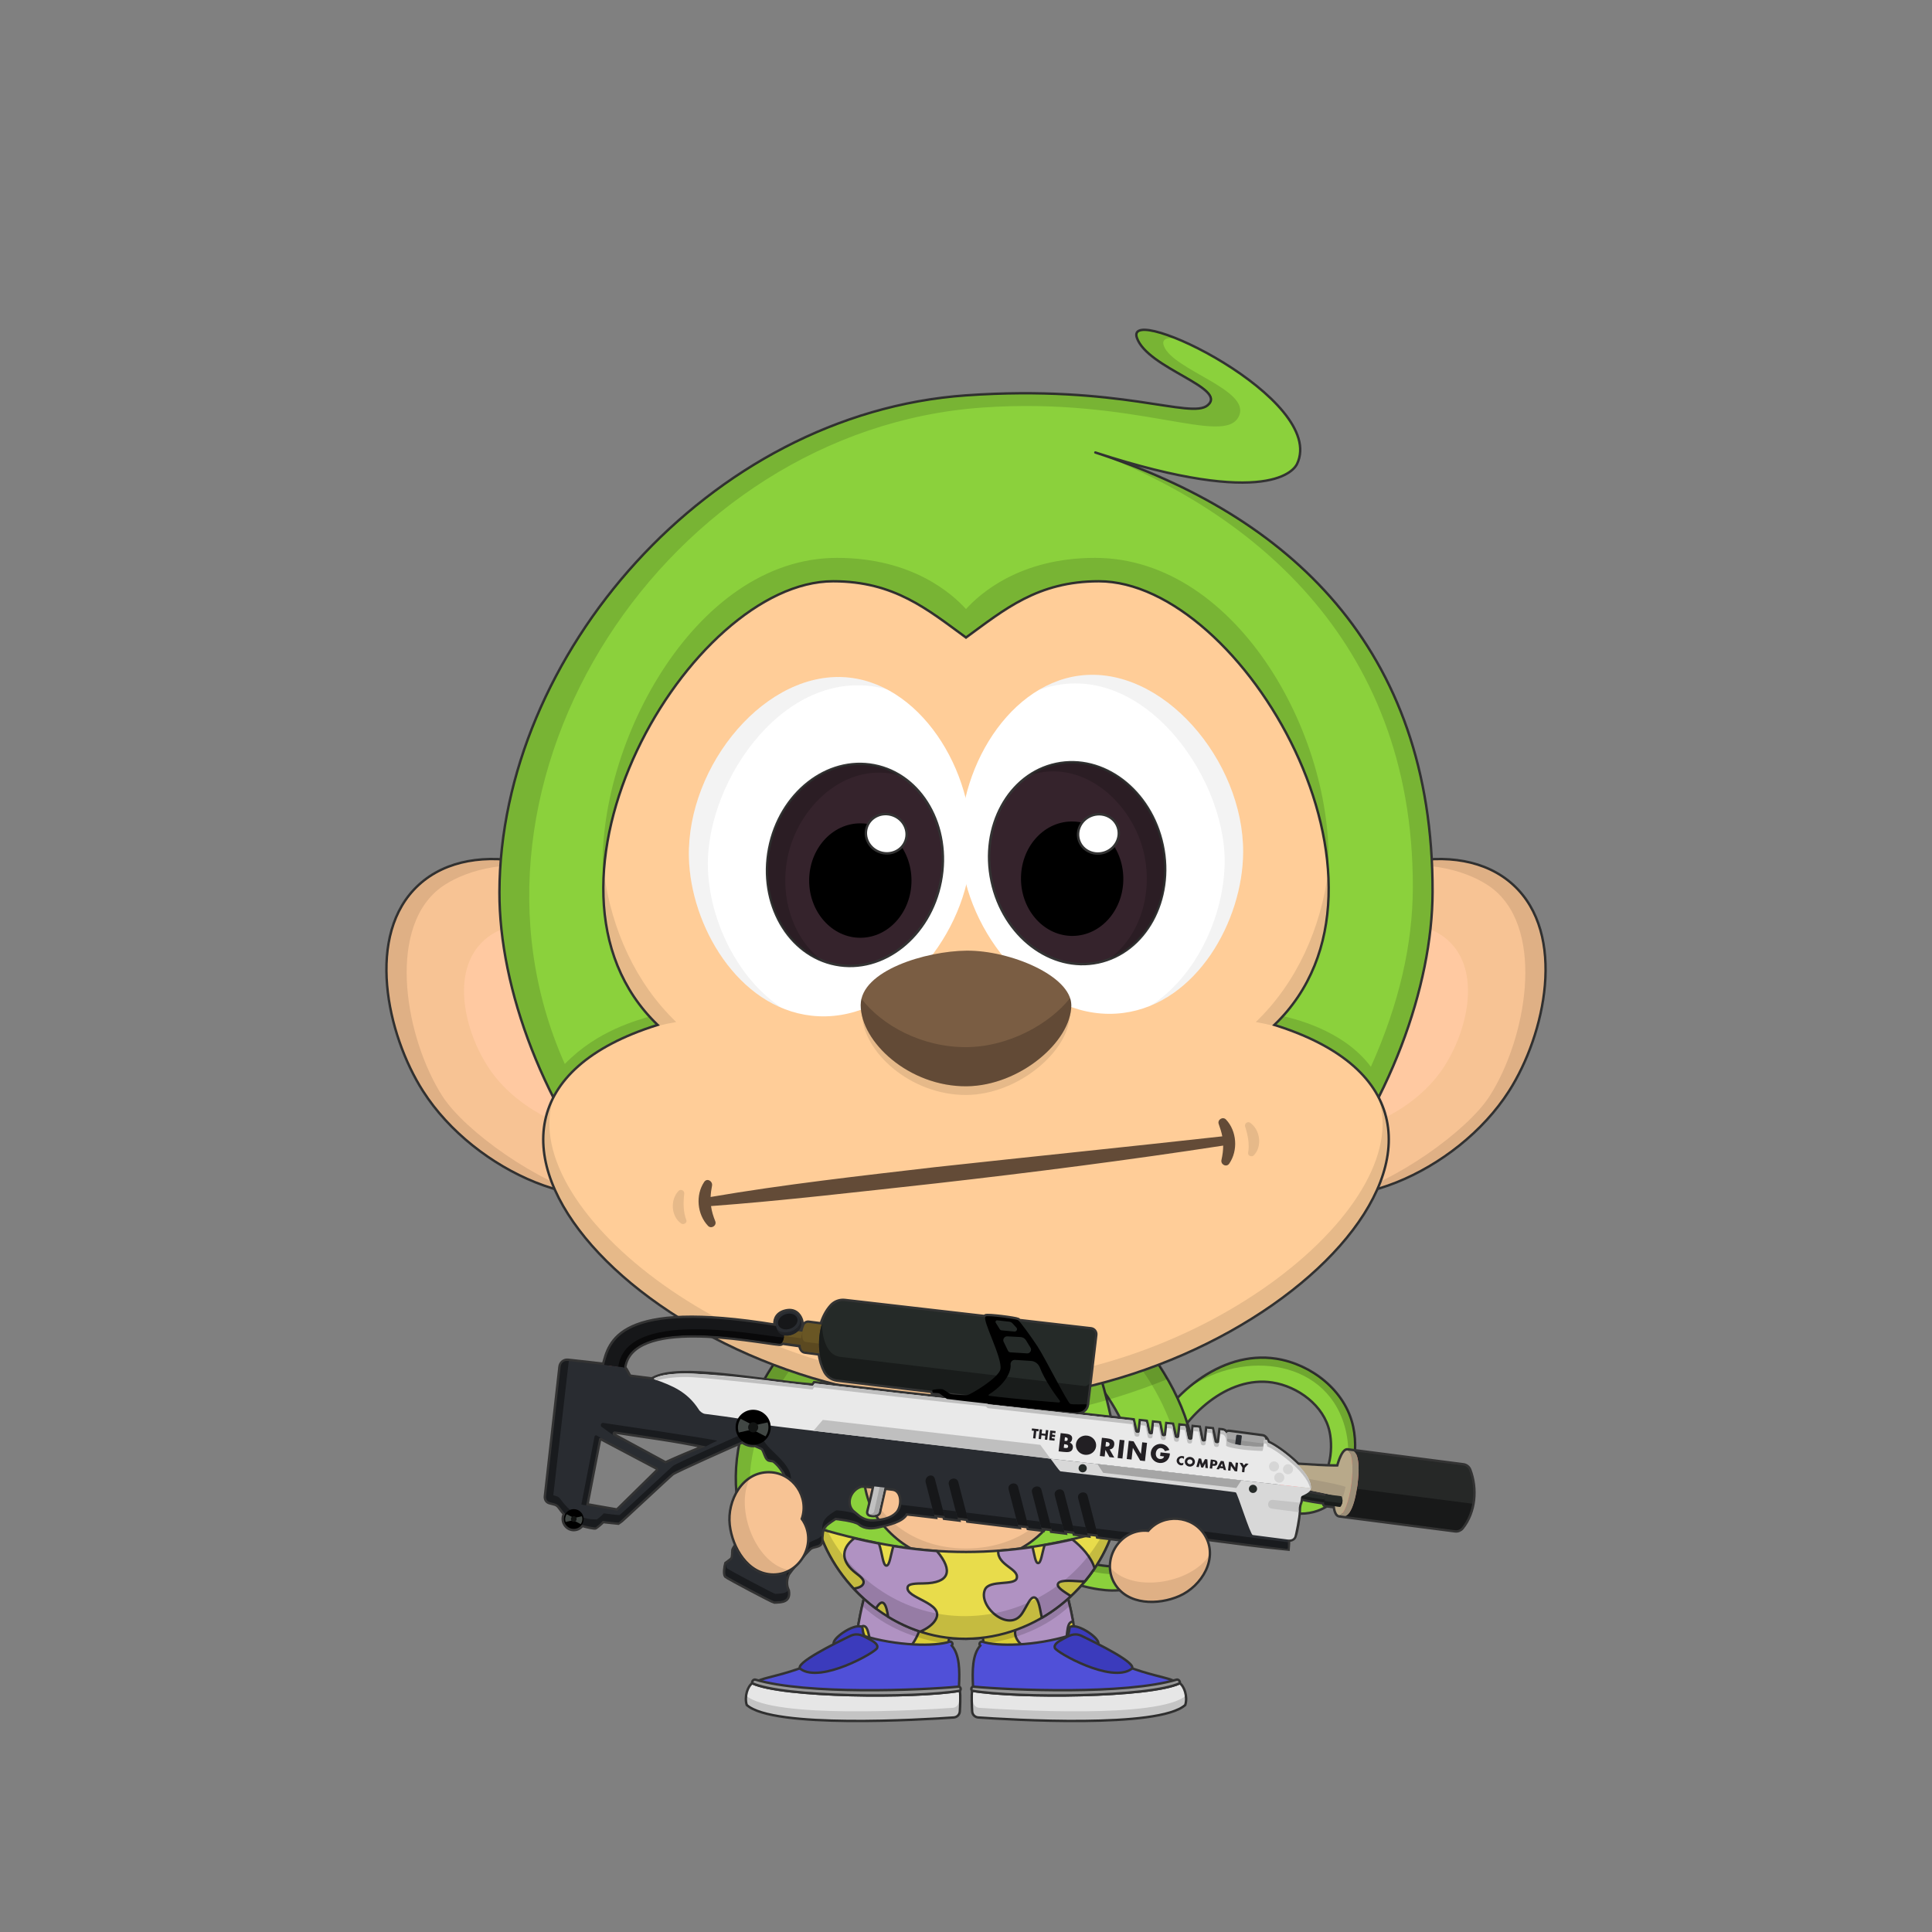 <?xml version="1.0"?><svg viewBox="0 0 4000 4000" xmlns="http://www.w3.org/2000/svg" xmlns:xlink="http://www.w3.org/1999/xlink"><rect x="0" y="0" width="4000" height="4000" fill="#808080" stroke="none"/><g id="tail" fill="none"><path d="M2275.11 3290.64c-50.77-7.42-115.16-32.27-196.86-76-11.87-6.35-16.67-21.85-10.25-33.84 6.35-11.87 21.85-16.66 33.84-10.25 75.45 40.37 136.18 64.12 180.5 70.6 28.93 4.23 49.75 1 61.88-9.64 13.61-11.92 12.39-33 8.83-72.39-4.17-46.12-9.36-103.53 19.78-169.51 44-99.72 153.63-194.53 269.09-176.7 73.33 11.36 143.6 66.19 159.73 140.59 13.73 63.36-6.02 150.17-73.53 174.43-44.77 16-95.93-2.36-130.84-32.08-10.44-8.68-11.95-25-3.06-35.44 8.81-10.34 25.15-11.64 35.48-2.62.43.36 43.66 36.65 81.49 23.06 42.84-15.38 49.77-78.95 41.56-116.78-11.75-54.23-65.6-93.57-118.51-101.77-92.84-14.33-180.8 68.49-215.72 147.49-23.91 54.16-19.56 102.32-15.72 144.81 4 43.84 7.71 85.25-25.67 114.5-27.66 24.4-67.07 26.8-102.02 21.54z" fill="#8bd13c" stroke="#333" stroke-width="5" stroke-miterlimit="10"/><path d="M2787.15 2965.67c11.06 51.03 1.18 114.55-37.82 152.08 51.41-33.69 65.07-107.55 52.82-164.08-16.13-74.4-86.39-129.24-159.73-140.6-66.26-10.23-131.78 18.56-181.54 60.82 114.12-80.75 293.29-60.35 326.27 91.78z" fill="#000" fill-opacity="0.2"/><path d="M2718.12 3078.2c-27.03 31.45-75.59 15.27-102.89-8.23a25.04 25.04 0 00-23.13-5 25.2 25.2 0 0119.93-12.89 25.03 25.03 0 0118.2 5.88c22.07 19.51 59.84 35.18 87.89 20.24zM2074 3173.64c3.5-3 15.5-9 23-5.5 6.98 3.26 15.34 7.39 24.73 12.03 49.42 24.42 127.47 62.97 183.77 62.97 50 0 54.5-25 47.5-91a442 442 0 003.06 12.51c9.62 37.75 24.09 94.49-50.56 94.49-81.5 0-208.79-70.57-231.5-85.5z" fill="#000" fill-opacity="0.2"/></g><g id="arms" fill="none"><path d="m1587 3147c36.5 0 65.66-32.58 62.04-68.42-5.42-63.52 18.62-132.19 65.95-198.39 43.06-60.25 89.21-93.26 53.71-132.19-35.5-38.94-115.56 3.92-155.4 59.5-65.71 91.92-97.19 189.11-88.63 283.68 3.19 31.47 25.83 55.82 62.33 55.82z" fill="#8bd13c" stroke="#333" stroke-miterlimit="10" stroke-width="5"/><path d="m1570.65 3145.22c-62.15-107.22 43.67-345.19 176.18-410.41-40.01-10.61-100.55 26.68-133.53 72.69-65.71 91.92-97.19 189.11-88.63 283.68 2.68 26.46 19.12 47.89 45.98 54.04z" fill="#000" fill-opacity="0.14"/><path d="m2413 3147c-36.5 0-65.66-32.58-62.04-68.42 5.42-63.52-18.62-132.19-65.95-198.39-43.06-60.25-89.21-93.26-53.71-132.19 35.5-38.94 115.56 3.92 155.4 59.5 65.71 91.92 97.19 189.11 88.63 283.68-3.19 31.47-25.83 55.82-62.33 55.82z" fill="#8bd13c" stroke="#333" stroke-miterlimit="10" stroke-width="5"/><path d="m2429.35 3145.22c62.15-107.22-43.67-345.19-176.18-410.41 40.01-10.61 100.55 26.68 133.53 72.69 65.71 91.92 97.19 189.11 88.63 283.68-2.69 26.46-19.12 47.89-45.98 54.04z" fill="#000" fill-opacity="0.14"/></g><g id="bodyUpper" fill="none"><path d="m2000 2548c154 0 220 135 260 246s58 220 58 292c0 152-138.68 305.46-318 307-175.53 1.51-318-155-318-307 0-72 17.7-181.5 58-292 40-111 106-246 260-246z" fill="#8bd13c" stroke="#333" stroke-miterlimit="10" stroke-width="5"/><path d="m2000 3393c-175.67 1.59-330-157-318-337 10 148 145.15 288.48 318 287s308-139 318-287c12 180-142.33 335.41-318 337z" fill="#000" fill-opacity="0.14"/><path d="m2000 2672c104 0 160 68 174 128 34.49 147.82 64 274 4 350s-134.95 82-178 82c-47.55 0-118-6-178-82s-32.44-193.83 4-350c14-60 70-128 174-128z" fill="#f7c394" stroke="#333" stroke-miterlimit="10" stroke-width="5"/><path d="m2000 3232c-136 0-224-94-213-216 4 115 96 190 213 190s209-75 213-190c11 122-77 216-213 216z" fill="#000" fill-opacity=".1"/></g><g id="shirtPants" fill="none"><path d="m1959.37 3446.51c2.7-47 10.47-88.26 20.16-124.51-60.03-38.5-128.53-42-183.27-42-15.29 54.22-23.91 105.53-25.58 134.62-2.93 51.08 36.82 110.33 88.4 113.29 47.48 2.31 97.45-31.8 100.29-81.4z" fill="#dbce37" stroke="#333" stroke-miterlimit="10" stroke-width="5"/><path d="m1790.37 3302.01c33.91 29.41 72.81 53.12 114.63 69.46-4.79 15.78-15.8 36.65-29.38 46.53-35.41 25.76-67.38 7.09-75.94-29.68-2.66-11.47-4.85-20.88-11.19-21.76-5.17-.71-9.44 4.71-13.86 12.47 3.32-22.18 8.58-48.82 15.74-77.02z" fill="#b092c2" stroke="#333" stroke-linecap="round" stroke-linejoin="round" stroke-width="5"/><path d="m1769.48 3414.5c51.5-7 148-7 188.5 34 .34-3.09 1.44-11.94 1.66-15.04-42.16-36.96-138.16-39.46-188.02-32.46-.26 3.3-1.86 10.13-2.14 13.5z" fill="#000" fill-opacity=".15"/><path d="m1785.48 3325c47.76 44.29 108.88 69.13 178 78.5.58-5.01 1.81-12.18 2.5-17-68.6-8.88-128.2-37.6-176-81-2 6-3.62 15.27-4.5 19.5z" fill="#000" fill-opacity=".15"/><path d="m2040.63 3446.51c-2.69-47-10.46-88.26-20.15-124.51 60.03-38.5 128.53-42 183.27-42 15.29 54.22 23.9 105.53 25.57 134.62 2.94 51.08-36.81 110.33-88.4 113.29-47.47 2.31-97.44-31.8-100.29-81.4z" fill="#dbce37" stroke="#333" stroke-miterlimit="10" stroke-width="5"/><path d="m2211.2 3308.25c4.27 17.38 7.81 34.07 10.61 49.38-17.31-1.63-8.92 39.88-20.39 57.03-20.98 31.4-109.34-2.01-98.96-40.92 39.68-15.09 76.82-37.5 108.74-65.49z" fill="#b092c2" stroke="#333" stroke-linecap="round" stroke-linejoin="round" stroke-width="5"/><path d="m2230.52 3414.5c-51.5-7-148-7-188.5 34-.33-3.09-1.44-11.94-1.66-15.04 42.16-36.96 138.16-39.46 188.02-32.46.27 3.3 1.87 10.13 2.14 13.5z" fill="#000" fill-opacity=".15"/><path d="m2214.52 3325c-47.76 44.29-108.88 69.13-178 78.5-.58-5.01-1.8-12.18-2.5-17 68.6-8.88 128.2-37.6 176-81 2 6 3.62 15.27 4.5 19.5z" fill="#000" fill-opacity=".15"/><g stroke="#333" stroke-width="5"><path d="m2306.1 3164.09c-37.21 122.39-157.75 227.64-306.1 228.91-145.28 1.25-267.91-105.74-305.86-228.84 221.01 65.41 391.01 65.26 611.96-.07z" fill="#e8dc4b"/><g fill="#b092c2" stroke-linecap="round" stroke-linejoin="round"><path d="m1813.57 3330.36c-16.61-12.35-32-26.18-45.97-41.17 9.56-1.58 18.42-4.62 20.23-11.54 1.86-7.18-6.46-13.59-16.15-21.05-28.08-21.62-33.62-48.2-2.89-71.81 17.18 4.06 34.14 7.67 50.91 10.86 7.1 19.85 8.16 45.91 15.54 45.82 6.67 0 8.56-21.36 14.44-40.55 30.41 4.89 60.3 8.33 89.97 10.31 34.91 41.33 25.57 66.31-27.05 67.03-16.72.22-31.59.42-33.39 7.48-6.08 23.58 78.64 32.43 57.74 67.82-5.38 9.58-17.81 18.75-31.93 24.55-23.33-7.66-45.51-18.06-66.18-30.68-3.6-23.93-10.29-43-25.27-17.07z"/><path d="m2157.16 3349.47c-3.61-13.26-5.78-40.15-15.45-42.09-8.97-1.8-15.47 18.3-25.87 33.59-27.44 40.41-92.14-15.89-76.41-50.2 9.32-20.39 61.44-7.32 65.63-23.18 5.24-19.85-40.58-26.72-38.33-56.81 23.47-1.73 47.09-4.37 71-7.92 4.13 16.45 5.78 33.12 11.46 33.39 6.25.3 8-19.72 13.54-37.41 18.93-3.28 38.07-7.12 57.5-11.51 18.33 14.21 39.33 36.29 46.05 59.82-6.26 9.29-13.02 18.31-20.25 27-17.45.48-52.91-5.79-55.86 5.69-1.81 6.98 12.42 15.22 27.05 24.85-18.11 16.95-38.25 32.06-60.06 44.78z"/></g></g><path d="m1693.55 3163.9c45.95 135.1 164.84 230.39 306.45 229.1 140.54-1.28 264-96 306.83-228.63-7.3 2.15-13.54 4.24-20.74 6.25-51.29 98.95-158.4 174.29-286.09 175.38-128.37 1.1-235.95-76.4-286.91-176.6-7.46-2.09-11.97-3.26-19.54-5.5z" fill="#000" fill-opacity=".15"/></g><g id="ears" fill="none"><path d="m3133.19 1832.12c111.1 102 66.32 309.29-9.09 427.16-107.46 168-353.47 273.75-479.46 184.37-131.58-93.35-114.4-386.92 39.2-539.32 114.68-113.78 334.45-177.69 449.35-72.21z" fill="#f7c394" stroke="#333" stroke-miterlimit="10" stroke-width="5"/><path d="m3003.49 1952.22c66 68.19 30.1 196.68-21.65 267.88-73.75 101.45-232.17 158.69-307.94 97.86-79.14-63.53-57.39-247.22 44.75-337.18 76.26-67.16 216.64-99.08 284.84-28.56z" fill="#ffc9a1"/><path d="m3124.1 2259.28c-60.69 94.85-195.1 203.22-346.6 216.72 106.36-25 260.01-133.85 306.64-206.72 75.41-117.87 115.36-338.97 9.09-427.16-32.41-26.89-114.73-65.12-227.73-45.12 138-42.5 222.79-6.13 267.73 35.12 111.06 101.99 66.28 309.29-9.13 427.16z" fill="#000" fill-opacity=".1"/><path d="m866.818 1832.12c-111.1 102-66.32 309.29 9.09 427.16 107.46 168 353.472 273.75 479.462 184.37 131.58-93.35 114.4-386.92-39.2-539.32-114.68-113.78-334.452-177.69-449.352-72.21z" fill="#f7c394" stroke="#333" stroke-miterlimit="10" stroke-width="5"/><path d="m996.518 1952.22c-66 68.19-30.1 196.68 21.652 267.88 73.75 101.45 232.17 158.69 307.94 97.86 79.14-63.53 57.39-247.22-44.75-337.18-76.26-67.16-216.64-99.08-284.842-28.56z" fill="#ffc9a1"/><path d="m875.908 2259.28c60.69 94.85 195.102 203.22 346.602 216.72-106.36-25-260.019-133.85-306.642-206.72-75.41-117.87-115.36-338.97-9.09-427.16 32.409-26.89 114.732-65.12 227.732-45.12-138.002-42.5-222.792-6.13-267.732 35.12-111.06 101.99-66.28 309.29 9.13 427.16z" fill="#000" fill-opacity=".1"/></g><g id="face" fill="none"><path d="m2395 2818c-115.35 45.22-271 79-395 79s-259.34-26.43-395-79c-7.24 10.54-16.61 26.27-23 37 142 57 275 86 418 86s276-29 418-86c-6.15-10.7-15.93-26.36-23-37z" fill="#000" fill-opacity=".15"/><path d="m2500.32 839c42.32-35.85-124.32-76-146.52-139.49-26.8-76.51 395.59 127.1 331.57 261.08-5 10.51-55.43 94-417.61-23.77 398.16 129.18 699.66 403.12 698.24 910.18-1.09 388.75-350.07 990.81-966.43 996.18-594.62 5.19-966.64-596.22-965.57-996.18 1.32-488.44 432.13-990.94 966-1028.5 319.41-22.45 465.29 50.1 500.32 20.5z" fill="#8bd13c" stroke="#333" stroke-linecap="round" stroke-linejoin="round" stroke-width="5"/><path d="m2565.16 861.34c-29.66 65.16-211.81-40-531.22-17.54-653.46 45.937-1126.939 771.2-864.58 1359.08 68.14-70.38 151.14-90.38 177.59-99.16 7.94 8.57 17.6 17.67 21.05 21.78-81.37 25.35-175.93 80.41-216.63 156.84-76.27-147.6-117-302.56-116.59-435.33 1.32-488.45 432.22-991 966.09-1028.57 319.41-22.45 464.56 50.1 499.59 20.46 42.18-35.75-124.46-75.9-146.65-139.39-8.57-24.46 28.82-20.27 81.55 1.13-20-2.88-31 1.83-25.55 15.87 19.38 50.39 180.3 90.02 155.35 144.83z" fill="#000" fill-opacity="0.14"/><path d="m2964.5 1847.07c-.36 127.74-38.12 278.51-110.54 423.57-74.96-102.64-209.23-143.64-222.96-143.64 4-5 16-19.7 20-24.5 23.5 5.5 128.62 27.91 187.28 106.2 59.3-132.15 86.52-255.16 86.84-370.86 1.47-524.24-353.62-784.84-657.36-901.02 398.16 129.18 698.16 403.18 696.74 910.25z" fill="#000" fill-opacity="0.14"/><path d="m1725 1203.5c-297 0-665 628.5-363.5 918.5-575.499 180 0 779 638.5 779s1214-599 638.5-779c301.5-290-66.5-918.5-363.5-918.5-126.5 0-195.51 58.5-275 116.5-79.5-58-148.5-116.5-275-116.5z" fill="#ffcd98" stroke="#333" stroke-width="5"/><g fill="#000"><path d="m2749.1 1817c-15.7-308.54-265-613.19-481.5-613.19-134.6 0-216.2 82.14-267.6 116.19-41.1-28.05-132.5-116.19-268.4-116.19-255.6 0-478.1 373.19-482.13 622.71-22.47-268.52 183.6-671.52 483.53-671.52 156 0 239 75 267 106 28-31 111-106 267-106 297.63 0 503.5 381.5 482.1 662z" fill-opacity="0.14"/><path d="m1148.6 2266.67c-135.93 245.26 334.32 633.83 851.4 633.83s993.17-392.85 849.75-637.86c95.36 224.1-359.03 600.36-849.75 600.36-487.79 0-939.69-371.78-851.4-596.33z" fill-opacity=".1"/><path d="m1250.37 1807.39c-7.11 117.45 24.02 230.01 111.45 314.11-10.42 3.26-20.47 7.66-30.15 11.19 22.33-7.19 43.66-12.28 68.33-16.69-84.54-81.32-133.47-191.77-149.63-308.61z" fill-opacity=".1"/><path d="m2670.5 2133c-21.76-6.41-44.6-12.37-70.5-17 85.32-82.07 134.37-193.81 150.07-311.86 7.89 118.62-23.01 232.49-111.25 317.36 11.32 3.54 21.24 7.64 31.68 11.5z" fill-opacity=".1"/></g></g><g id="eyes" fill="none"><path d="m1759.66 1403.06c154.89 18 266.48 208.75 250 376.77-16.38 167.34-162.69 342-329.88 323-151.8-17.3-250.26-186.22-253.5-328.16-4.31-190.16 160.84-391.67 333.38-371.61z" fill="#fff"/><path d="m1947.73 1825.22c22.11-113.95-39.5-221.76-137.6-240.79-98.1-19.04-195.55 57.91-217.66 171.87-22.11 113.95 39.5 221.76 137.6 240.79 98.1 19.04 195.55-57.91 217.66-171.87z" fill="#35232c" stroke="#333" stroke-miterlimit="10" stroke-width="5"/><path d="m1781.2 1941.56c58.51 0 105.94-53.04 105.94-118.46s-47.43-118.46-105.94-118.46-105.94 53.04-105.94 118.46 47.43 118.46 105.94 118.46z" fill="#000"/><path d="m1874.89 1740.31c7.45-21.05-4.41-44.45-26.5-52.27-22.08-7.82-46.02 2.91-53.47 23.96s4.41 44.45 26.5 52.27c22.08 7.81 46.02-2.91 53.47-23.96z" fill="#fff" stroke="#333" stroke-miterlimit="10" stroke-width="5"/><path d="m1835.89 1427c-204.38-55.89-374.47 186.25-370.31 368.01 2.47 107.25 59.36 229.79 152.7 291.65-116.4-48.78-189.2-190.33-192-312-4.33-190.11 160.82-391.59 333.36-371.55 26.68 3.19 52.53 11.29 76.25 23.89z" fill="#000" fill-opacity=".05"/><path d="m1863.55 1605.84c-112.85-32.06-212.75 65.3-233.15 170.44-16.75 86.35 14.07 169.22 72.35 213.35-81.88-32-130.23-129.93-110.25-232.89 22.12-114 119.58-190.89 217.68-171.85 18.92 3.68 37 10.78 53.37 20.95z" fill="#000" fill-opacity="0.18"/><path d="m2234 1398.91c-154.54 20.68-262.79 213.36-243.4 381.08 19.3 167 168.63 339.1 335.47 317.13 151.47-19.94 247-190.55 247.73-332.52.98-190.16-167.66-388.73-339.8-365.69z" fill="#fff"/><path d="m2273.74 1992.69c97.75-20.74 157.47-129.61 133.37-243.16-24.09-113.55-122.87-188.79-220.63-168.05-97.75 20.75-157.46 129.61-133.37 243.16 24.1 113.56 122.87 188.79 220.63 168.05z" fill="#35232c" stroke="#333" stroke-miterlimit="10" stroke-width="5"/><path d="m2221.84 1937.71c58.5-1.03 105-54.88 103.86-120.3-1.15-65.41-49.49-117.61-107.99-116.59-58.51 1.02-105 54.88-103.86 120.29 1.14 65.42 49.49 117.62 107.99 116.6z" fill="#000"/><path d="m2288.34 1764.39c21.95-8.2 33.4-31.81 25.58-52.72-7.81-20.92-31.94-31.23-53.88-23.03-21.95 8.21-33.4 31.81-25.59 52.73 7.82 20.91 31.94 31.22 53.89 23.02z" fill="#fff" stroke="#333" stroke-miterlimit="10" stroke-width="5"/><g fill="#000"><path d="m2573.77 1764.6c-.66 123.27-72.75 268.13-190.88 317.21 95.29-61.62 152.08-188.08 152.66-297.55.96-183.58-181.09-431.24-385.95-355.18 26-15.6 54.29-26.14 84.37-30.17 172.17-23.04 340.81 175.53 339.8 365.69z" fill-opacity=".05"/><path d="m2295.09 1986.4c60.86-43.65 92.6-129.07 73.87-217.3-22.4-105.54-126.48-201.41-238.74-163.7 17.03-11.63 36.17-19.82 56.34-24.11 97.76-20.75 196.54 54.48 220.65 168 22.3 105.1-27.16 206.17-112.12 237.11z" fill-opacity="0.18"/></g></g><g id="nose" fill="none"><path d="m1785 2099c0 76.35 98.85 169 216.26 168 108.22-.95 213.74-92.55 213.74-167.78 0-152.13-430-154.42-430-.22z" fill="#000" fill-opacity=".1"/><path d="m1782 2081c0 76.35 100.23 169 219.27 168 109.73-.95 216.73-92.55 216.73-167.78 0-60.53-126.24-113.77-216.73-113-84.02.78-219.27 41.16-219.27 112.78z" fill="#7a5d43"/><path d="m1783.58 2067.77c41.76 54.75 124.68 100.94 217.85 100.22 86.21-.68 170.92-47.12 214.09-101.55 1.62 4.86 2.48 9.8 2.48 14.78 0 75.23-107 166.83-216.73 167.78-119.04 1-219.27-91.65-219.27-168 0-4.54.54-8.95 1.58-13.23z" fill="#000" fill-opacity=".2"/></g><g id="mouth" fill="none"><path d="m2588.29 2324.51c20.82 14.6 25.74 49.01 7.48 67.58-3.93 4-12.73 1.04-11.63-5.2 3.17-18.04-.65-37.13-6.2-54.42-1.91-5.94 4.77-11.64 10.32-7.91z" fill="#000" fill-opacity=".1"/><path d="m1404.97 2465.51c-17.65 18.31-15.91 53.03 5.55 67.77 4.62 3.17 12.7-1.41 10.43-7.33-6.56-17.1-6.45-36.57-4.3-54.6.74-6.19-6.91-10.52-11.64-5.8z" fill="#000" fill-opacity=".1"/><path d="m2538.22 2317.78c22.69 23.9 25.4 64.16 6.86 91.24-5.66 8.57-18.32 2.1-16.17-7.46 2.17-9.74 3.62-19.74 3.56-29.74-197.17 30.25-395.09 55.62-593.28 78.09-152.66 16.72-323.07 36.59-467.09 47.13 1.45 10.84 4.71 21.38 8.81 31.49 3.46 8.92-8.2 16.44-14.9 9.61-22.68-23.69-26.45-63.89-8.01-91.14 5.92-8.52 17.26-1.91 16.3 7.24-1.57 7.9-2.71 15.92-3.06 23.97 152.31-26.13 310.03-43.7 464.42-61.73 198.32-21.6 396.68-41.82 594.96-63.79-1.65-8.75-4.41-17.14-7.41-25.5-3.22-8.91 8.38-16.18 15-9.41z" fill="#634b37"/></g><g id="shoes" fill="none"><g stroke="#333" stroke-width="5"><path d="m2014.5 3490.5c-1.5-31.5-1.5-64.5 15-83.5-4-4 .68-9.27 4.5-8 29.5 9.83 107.5 9.5 181-13 119.5 84.5 203 82 220 97 18.31 16.15-419 39-420.5 7.5z" fill="#5050d8"/><path d="m2216.5 3368c16-7 61 24 57.5 35.5-9 12-83.38 2.73-71-8 15-13 8-25.09 13.5-27.5z" fill="#3b3bbc"/><path d="m2239.5 3387c29.93 14.48 118.3 57.57 103 68.5-42 30-155.3-34.43-158.5-43.5-3-8.5 9.7-14.74 18.5-19.5 9.71-5.26 21.5-13 37-5.5z" fill="#3b3bbc"/><path d="m2012.72 3543.07c-.72-12.67-1.51-32.28-.22-42.57 95.5 16 367 13.5 430-15.5 9 5.5 17 27.5 11.5 45-54.16 49.23-364.32 30.36-428.77 25.86-6.88-.48-12.12-5.91-12.51-12.79z" fill="#e6e6e6"/></g><path d="m2013.85 3500.72c.13 7.83.5 15.97.87 22.35.39 6.88 5.63 12.31 12.51 12.79 64.18 4.48 372.05 23.22 428.08-25.25.89 6.4.64 13.18-1.31 19.39-54.16 49.23-364.32 30.36-428.77 25.86-6.88-.48-12.12-5.91-12.51-12.79-.72-12.67-1.51-32.28-.22-42.57.45.08.9.15 1.35.22z" fill="#000" fill-opacity=".15"/><g stroke="#333" stroke-width="5"><path d="m2015 3492c-3.5.5-5.5 5-2.5 8.5 95.5 16 367 13.5 430-15.5 1.5-3.5-2.5-8.68-6.5-7.5-106.5 31.5-340.5 22-421 14.5z" fill="#999"/><path d="m1985.51 3490.5c1.5-31.5 1.5-64.5-15-83.5 4-4-.68-9.27-4.5-8-29.5 9.83-107.5 9.5-181-13-119.5 84.5-203 82-220 97-18.31 16.15 419 39 420.5 7.5z" fill="#5050d8"/><path d="m1783.51 3368c-16-7-61 24-57.5 35.5 9 12 83.37 2.73 71-8-15-13-8-25.09-13.5-27.5z" fill="#3b3bbc"/><path d="m1760.51 3387c-29.93 14.48-118.3 57.57-103.01 68.5 42.01 30 155.31-34.43 158.51-43.5 3-8.5-9.7-14.74-18.5-19.5-9.71-5.26-21.5-13-37-5.5z" fill="#3b3bbc"/><path d="m1987.29 3543.07c.72-12.67 1.5-32.28.22-42.57-95.5 16-367 13.5-430-15.5-9 5.5-17 27.5-11.5 45 54.15 49.23 364.32 30.36 428.77 25.86 6.87-.48 12.12-5.91 12.51-12.79z" fill="#e6e6e6"/></g><path clip-rule="evenodd" d="m1986.15 3500.72c-.12 7.83-.5 15.97-.86 22.35-.39 6.88-5.64 12.31-12.51 12.79-64.18 4.48-372.05 23.22-428.09-25.25-.89 6.4-.64 13.18 1.32 19.39 54.15 49.23 364.32 30.36 428.77 25.86 6.87-.48 12.12-5.91 12.51-12.79.72-12.67 1.5-32.28.22-42.57-.45.08-.9.15-1.36.22z" fill="#000" fill-opacity=".15" fill-rule="evenodd"/><path d="m1985.01 3492c3.5.5 5.5 5 2.5 8.5-95.5 16-367 13.5-430-15.5-1.5-3.5 2.5-8.68 6.5-7.5 106.5 31.5 340.5 22 421 14.5z" fill="#999" stroke="#333" stroke-width="5"/></g><g id="misc" fill="none"><path clip-rule="evenodd" d="m2110.07 2735.42 148.74 17.13c5.26.67 9.18 5.71 8.49 11.01l-17.21 144.32c-1.86 14.36-17.68 17.64-29.79 16.28-30.24-2.17-112.11-10.92-175.9-18.02l1.49 1.39s162.59 18.1 299.47 33.36c1.64 6.61 2.31 10.18 4.14 18.11.72 3.11 1 7 5 7.5 3.97.5 4.79-.52 5.5-6 .91-7.01 1.65-13.68 2.12-17.74 3.47.37 6.94.76 10.41 1.15 1.97 6.59 2.97 14.59 4.47 20.09s9 8 10 1c1.14-7.98 1.56-11.3 2.46-19.2l10.25 1.15c2.29 8.05 2.45 13.46 4.79 22.05 1.5 5.5 9.28 6.5 10 0 1-9 1.69-14.79 2.31-20.16l10.08 1.12c.61 1.84 4.03 18.66 5.11 23.54 1 4.5 8.49 4.74 9 1.5 1.5-9.5 2.54-18 3.12-23.1l9.95 1.1c1.93 5.5 3.13 15.37 4.81 22.5 1.04 4.42 2.61 5.22 5.12 5.5 4.5.5 4.98-4.81 5.5-9s1.97-17.06 1.97-17.06l10.57 1.18c1.96 8.88 3.68 16.22 4.96 23.88 1 6 9.56 5.23 9.9 1.66l2.7-23.58c3.45.38 6.67.74 9.6 1.08 1.3 5.34 3.83 15.99 5.3 23.34 1.5 7.5 9.14 6.08 9.5 2.5l2.94-23.81c5.06.31 9.72 1.24 11.56 6.31 1.36-2.26 3.79-3.15 6.58-2.78l68.93 9.15c5.49.73 9.78 8.5 10.88 13.35 6.28 1.1 38.28 21.38 62.18 45.6 21.14 1.21 59.1 4 83.47 3.69 5.55-20.67 12.96-34.26 19.35-33.44 79.86 10.37 159.75 20.66 239.62 30.99 5.4.71 10.11 4.4 12.1 9.48 14.73 38.34 11.13 86.41-15.18 119.07-3.25 4.05-8.51 6.16-13.66 5.48-80.09-10.34-160.5-20.73-240.13-31 14.58 1.87 49.77 6.37-.06-.07-4.31-.56-7.41-7.58-9-18.67l-19.98-2.58c-2.21-.33-2.03-3.7-2.1-5.44-10.37-1.11-38.67-5.68-48.18-8.53-.57 3.18-.51 6.53-1.84 9.53-2.73 6.17-2.8 14.17-2.8 19.52-1.18 14.15-4.03 36.15-9.18 50.65-.89 2.5-5 6.5-13.05 5.96-.01 6.15-.25 12.24-.77 18.23-56.09-5.29-111.99-13.1-167.86-20.33l-17.79 24.85c-63-11.98-123.8-19.08-187.24-26.88l-19.29-2.37-1.06-4.1-21.56-2.6c.42 1.66.77 3.01 1.02 3.99l-26.72-3.3-1.01-3.91-21.62-2.61 1 3.88-25.37-3.1-1-3.84-21.63-2.61.98 3.79-26.72-3.27-.97-3.74-21.59-2.61c.39 1.53.71 2.77.95 3.69-32.17-3.97-64.34-7.87-96.51-11.76l-.3-.04h-.04l-6.72-.82-.93-3.56-21.59-2.6c.37 1.44.69 2.64.92 3.55l-26.7-3.22-.93-3.56-21.57-2.6c.37 1.45.68 2.66.92 3.57-35.9-4.28-58.41-6.87-58.83-6.68-7.27 15.38-35.99 21.94-55.17 26.32-13.71 3.13-29.14 4.84-40.91-4.94-9.77-8.13-50.54-11.99-50.54-11.99-27.51 18.05-28.08 19.04-29.56 50.41-2.71 9.29-14.88 6.37-22.21 11.75-6.69 4.8-45.86 50.77-47.36 56.25-4.1 11.37-4.72 21.64.63 32.81 3.62 20.95-10.94 21.49-27.57 22.03-3.59-.46-96.84-49.78-100.07-53.04-2.83-3.49-1.22-18.3.79-25 8.2-6.33 11.21-7.76 12.48-10.13 2.64-4.92 1.63-12.87 2.37-18.29 2.12-7.19 40.62-58.37 83.44-73.88 18.15-6.32 34.69-40.18 30.8-63.96-4.68-18.21-15.94-36.15-30.72-47.69-5.05-1.6-9.35-.82-11.82-3.05-4.8-4.32-5.48-12.75-10.76-21.31-.68-1.11-8.02-4.51-16.28-7.92-9.37 1.05-18.98-1.63-26.43-7.43-18.36 7.58-138.57 61.23-145.33 66.45-7.24 5.59-109.03 101.35-111.03 101.91-10.99-1.24-22.02-2.07-32.99-3.49-1.44 2.87-13.24 12.25-15.18 13.29-1.61.86-18.97-2.5-27.59-5.56-3.69 5.46-9.94 9.04-17.02 9.03-15.67-.02-25.43-17.77-17.57-30.95-4.08-4.46-8.18-10.05-11.36-14.4-6.03-8.22-11.78-7.39-21.4-10.41-5.02-1.57-7.57-6.44-6.98-11.66l30.22-268.19c.84-7.51 7.46-12.97 14.97-12.2 19.34 1.99 49.85 5.51 74.86 8.45 12.51-45.84 27.06-134.52 355.87-80.66-2.3-10.09.76-23.82 17.41-28.99 21.38-6.65 30.52 7.03 33.59 15.54 3.81 10.59 1.41 17.89-5 24l8.57 1.26c1.05-4.55 2.4-8.96 4.05-13.08 1.41-3.58 5.19-5.8 9-5.31l27.11 3.51c4.27-14.61 11.13-27.97 20.7-38.44 6.91-7.55 17.31-11.35 27.46-10.03l290.28 33.41c.15-.75.44-1.32.86-1.68 3.4-2.84 61.9 4.84 66.99 7.48.54.28 1.41 1.08 2.55 2.3zm-106.81 152.77-40.2-4.81c1.96 1.37 3.61 2.47 4.55 2.78 2.82.93 28.67 3.11 35.65 2.03zm-73.1-8.74-197.25-23.57c-10.17-1.3-19.27-7.62-24.04-16.7-5.71-10.92-9.58-23.7-11.55-37.18l-30.83-4c-5.83-.72-8.86-7.69-8.99-13l-38.5-5.5c0 1-2.19 2.71-4.82 2.44-56.39-5.78-307.65-57.79-322.31 50.04 4.74 4.21 9.6 17.44 11.96 18.6 17.77 2.23 36.7 4.6 56.67 7.11-2.03-.73-7-1.69-7-3.19 54.5-28.5 209.5 4.5 329.73 14.59l3.42-4.82 3.18.37c89.62 10.4 179.23 20.79 268.92 30.52-4.03-2.89-12.18-9.58-14.28-10.4-2.57-1.01-10.59-.68-12.35-1.02-1.32-.26-2.02-2.6-1.96-4.29zm827.04 215.79-10.77-1.39c-1.87-.21-2.47 1.98-2.96 3.35-9.32-1.42-26.15-4.75-35.3-6.84 1.79-1.36 3.38-2.9 4.47-4.65 14.84 3.25 29.82 5.85 44.56 9.53zm-989.47 37.57c-21.64-17.32-9.43-50.67 15.53-57.34 2.33-.33 13.99.7 26.97 2.04-3.64 18.01-9.91 43.16-12.32 52.68-.58 2.27.76 4.66 3 5.34 4.51 1.33 17.06 2.29 18.53-4.58l11.6-51.19c8.48.95 15.51 1.78 18.37 2.13 21.98 4.1 20.59 39.85 7.44 52.09-10.72 10.93-26.96 14.64-41.61 15.78-19.65 2.19-31.11-2.23-47.51-16.95zm-554.2-16.29 26.68-137.41c.44-1.86 2.6-2.84 4.28-2l115.91 61.27c2.79 1.48 3.32 5.4 1.11 7.58l-83.34 81.87c-21.51-3.98-43.16-7.2-64.64-11.31zm247.83-121.9c-71.36-15.12-119.36-20.12-187.98-31.16-5.27-.7-7.06 6.42-2.8 8.58l107.23 58.16c24.19-11.2 55.69-24.2 83.55-35.58z" fill="#ff6a6a" fill-rule="evenodd" stroke="#333" stroke-width="10"/><path d="m1616.9 2776.79 58.7 7.79 3.31-24.95-58.69-7.8z" fill="#695624"/><path d="m1618.4 2765.46-1.76 13.64 42.45 5.49 1.76-13.64z" fill="#5b4920"/><path d="m1250.56 2826.38c8.84.97 31.39 4.5 41.25 6.06 14.01-108.44 265.9-56.28 322.37-50.5 10.55 1.07 12.47-33.08 5.5-34.28-342.29-58.53-356.44 32.37-369.12 78.72z" fill="#161719"/><path d="m1291.81 2832.44c14.02-108.44 265.89-56.27 322.37-50.5 4.81.49 7.83-6.34 9.02-13.99-.97.79-2.21 1.17-3.46 1.06-59.27-5.94-324.17-59.55-339.73 61.15 3.43.89 7.35 1.78 11.8 2.28z" fill="#09090a"/><path d="m1834.35 3065.19-14.91 65.76c-1.47 6.87-14.02 5.91-18.53 4.58-2.24-.68-3.58-3.07-3-5.34 3.37-13.32 14.3-57.27 15.03-69.39.83-14.32 21.41 4.39 21.41 4.39z" fill="#c1c1c1"/><path d="m1800.05 3135.2c4.76 2.93 17.92 2.32 19.39-4.25l14.9-65.75c-10.03-9.13-25.16-15.07-9.75-1.26l-14.9 65.75c-.82 3.79-6.41 5.2-9.64 5.51z" fill="#a5a5a5"/><path d="m2447.92 3198.03-531.04-64.06-19.71-98.02 537.09 65.09z" fill="#161719"/><path clip-rule="evenodd" d="m1130.58 3098.05c-.59 5.22 1.96 10.09 6.98 11.66 9.62 3.02 15.37 2.19 21.4 10.41 3.86 5.28 9.08 12.39 13.95 17.08-4.09 25.1 17.15 26.03 28.27 18.42 3.79.85 30.54 6.7 32.48 5.66s12.58-9.7 14.02-12.57c9.29 1.2 23.83 2.46 32.99 3.49 2-.56 103.79-96.32 111.03-101.91s144.58-66.72 147.63-67.34c3.05-.61 38.86 13.72 40.41 16.24 1.56 2.53 8.54 20.19 10.25 21.26 1.72 1.07 6.83 1.36 12.33 3.1 14.78 11.54 26.04 29.48 30.72 47.69 3.89 23.78-12.65 57.64-30.8 63.96-42.82 15.51-81.32 66.69-83.44 73.88-1.65 12.08-.99 15.73-2.37 18.29-1.27 2.37-4.28 3.8-12.48 10.13-2.01 6.7-3.61 21.51-.79 25 3.23 3.26 96.48 52.58 100.07 53.04 16.63-.54 31.19-1.08 27.57-22.03-5.35-11.17-4.73-21.44-.63-32.81 1.5-5.48 40.67-51.45 47.35-56.25 7.34-5.38 19.51-2.46 22.22-11.75 1.48-31.37 2.05-32.36 29.56-50.41 0 0 40.77 3.86 50.54 11.99 11.77 9.78 27.2 8.07 40.91 4.94 19.18-4.38 47.9-10.94 55.17-26.32.42-.19 22.93 2.4 58.83 6.68-2.59-10.01-14.28-55.07-18.13-69.92-3.57-13.77 15.38-21.48 19.01-7.41l20.7 79.92 26.7 3.22c-2.74-10.62-15.58-60.16-18.59-71.8-3.26-12.6 16.33-17.67 19.59-5.08l20.6 79.49c34.52 4.18 69.05 8.36 103.57 12.62-2.71-10.48-16.91-65.3-19.95-76.97-3.26-12.63 16.36-17.7 19.62-5.07l21.94 84.7 26.72 3.27-19.83-76.64c-3.31-12.39 16.57-17.93 19.6-5.08l21.88 84.38 25.37 3.1-19.75-76.32c-3.21-12.4 16.59-17.93 19.61-5.07l21.77 84.03 26.72 3.3c-2.7-10.52-16.65-64.34-19.68-76.03-3.26-12.6 16.34-17.67 19.6-5.07l21.68 83.81c74.91 9.21 142.83 17.55 183.1 22.57l3.51 4.1 19.92 2.58 17.79-24.84c57.42 7.42 111.98 15.05 167.86 20.32 5.17-59.29-16.96-127.41-25.87-185.06-323.73-42.67-1016.96-130.06-1335.98-170.05-2.76-1.35-8.92-19.16-14.32-19.85-15.21-1.83-80.74-9.68-113.74-13.07-7.51-.77-14.13 4.69-14.97 12.2zm652.68-22.58c-24.96 6.67-37.17 40.02-15.53 57.34 16.4 14.72 27.86 19.14 47.51 16.95 14.65-1.14 30.89-4.85 41.61-15.78 13.15-12.24 14.54-47.99-7.44-52.09-9.15-1.11-60.95-7.15-66.15-6.42zm-543.05-96.36-26.68 137.41c12.81 2.45 45.45 7.76 64.64 11.31l83.34-81.87c2.21-2.18 1.68-6.1-1.11-7.58l-115.91-61.27c-1.68-.84-3.84.14-4.28 2zm221.15 15.51c-11.36 4.38-67.36 27.88-83.55 35.58l-107.23-58.16c-4.26-2.16-2.47-9.28 2.8-8.58l133.26 18.19c21.71 5.61 38.4 9 54.72 12.97z" fill="#292c31" fill-rule="evenodd"/><path d="m2785.5 3138.75 227.27 29.34c5.15.68 10.41-1.43 13.66-5.48 7.24-8.99 18.96-27.4 22.64-55.85 2.83-21.37.27-43.1-7.46-63.22-1.99-5.08-6.7-8.77-12.1-9.48l-226.69-29.33s15.87 5.9 7.7 69.09c-8.18 63.19-25.02 64.93-25.02 64.93z" fill="#262827"/><path d="m2798.01 3072.21c4.78-36.98 1.15-67.94-8.12-69.14-9.26-1.19-20.64 27.82-25.42 64.81s-1.15 67.94 8.11 69.14c9.27 1.2 20.65-27.82 25.43-64.81z" fill="#b8a98a"/><path d="m2673.9 3032.28c14.81-.09 94.3 7.23 114.69 2.87 2.65 17.62-4.28 60.05-10.28 67.4-15.8-9.78-82.17-17.28-84.96-23.24s-19.45-47.03-19.45-47.03z" fill="#b8a98a"/><path d="m2683.59 3056.16c4.2 10.2 8.4 20.4 9.71 23.14 2.84 6 69.21 13.47 85.02 23.25 2.57-3.15 5.32-12.76 7.4-24.11-23.06-8.46-83.55-16.54-102.13-22.28z" fill="#a89a80"/><path d="m2749.31 3097.88c-6-.08-43.87-7.69-47.24-9.12-3.36-1.42-11.59 8.99-11.91 11.5-.33 2.51 47.36 10.13 54.35 10.32s4.8-12.7 4.8-12.7z" fill="#252a28"/><path d="m2690.16 3100.26c-.33 2.48 47.37 10.12 54.35 10.31 4.54.13 5.21-5.29 5.13-9.09-.71 1.91-2.01 3.31-4.37 3.25-6.12-.16-43.42-6.07-52.41-9.18-1.5 2.02-2.59 3.83-2.7 4.71z" fill="#191c1b"/><path d="m2541.14 2994.32 68.93 9.16c3.74.49 7.18-2.14 7.67-5.88l2.14-16.06c.49-3.74-2.14-7.17-5.87-7.67l-68.93-9.15c-3.74-.5-7.18 2.13-7.67 5.87l-2.14 16.06c-.49 3.74 2.13 7.18 5.87 7.67z" fill="#a5a5a5"/><path d="m2536.64 2971.41-2.03 20.1c-2.29 17.82 81.17 22.25 82.65 10.69l2.03-20.11c-.47 3.65-3.97 6.38-7.66 5.9l-69.06-8.92c-3.7-.47-6.4-4-5.93-7.66z" fill="#939393"/><path d="m2558.65 2997.05 6.95.9c1.29.17 2.48-.74 2.64-2.04l2.83-21.88c.17-1.29-.74-2.47-2.04-2.64l-6.95-.9c-1.29-.16-2.47.75-2.64 2.04l-2.83 21.88c-.17 1.29.75 2.48 2.04 2.64z" fill="#292c31"/><path d="m2174.96 3020.15c2 1.63 17.97 25.78 20.9 26.15 2.93.38 359.14 42.09 362.68 43.53 3.54 1.45 29.93 87.56 35.11 88.22l71.8 9.29c10.55 1.16 12.85-3.23 14.16-5.47 1.39-2.37 9.34-43.05 9.07-51.05.02-5.5-2.24-12.86 1.75-17.65 3.16-4.31 1.81-10.38 3.97-15 .91-1.9 19.15-6.71 19.73-16.97z" fill="#d8d8d8"/><path d="m2633.22 3123.5 55.5 7.35c.03-7.9.23-12.44 2.81-19.65l-56.24-5.82c-11.47-1.05-13.75 16.63-2.07 18.12z" fill="#c4c4c4"/><path d="m1354.34 2855.5c38.98 13.76 68.49 26.19 92.18 62.41 2.48 4.67 9.12 8.88 12.4 9.31 61.51 7.97 86.89 11.08 136.13 24.34 5.68 1.53 577.86 66.97 579.84 68.59l539.21 61.12c2.11-37.83-78.82-92.23-89.21-94.05-1.25-5.43-1.16-6.53-7.47-6.57-.86-.11-.8 15.27-2.74 15.56-14.65-.67-63.6-2.16-75.18-11.37 1.54-22.93-5.1-22.57-12.56-23.65l-2.75 23.99c-.36 3.58-4.49 5.35-6.82 5.05-6.46-.73-6.99-29.29-8.17-31.07-2.93-.34-6.15-.7-9.6-1.08l-2.7 23.58c-.34 3.57-4.85 4.25-7.18 3.95-4.48-.51-6.51-27.69-7.68-29.49l-10.57-1.18-2.64 23.09c-.36 3.57-4.18 5.3-6.5 4.99-4.97-.56-7.09-28.2-8.26-30.02l-9.95-1.1-2.58 22.6c-.34 3.58-4.97 3.65-7.3 3.34-4.97-.56-6.19-26.04-7.35-27.88l-10.08-1.12-2.54 22.14c-.36 3.57-4.98 3.59-7.3 3.29-6.24-2.72-6.08-25.47-7.26-27.32l-10.25-1.15-2.48 21.65c-.35 3.58-4.76 2.38-7.08 2.07-4.89-1.87-6.2-23.74-7.37-25.61-3.43-.38-6.91-.78-10.41-1.15l-2.42 21.16c-.35 3.58-4.95 3.5-7.28 3.19-5.29-2.1-5.9-24.35-7.06-26.22-136.88-15.26-299.47-33.36-299.47-33.36l-3.82-3.56c-118.59-12.21-236.99-25.96-355.42-39.7l-3.42 4.82c-15.15 2.25-297.3-46.32-328.89-13.59z" fill="#e9e9e9"/><path d="m2666.7 3052.28c5.75.01 10.42-4.65 10.43-10.4.01-5.76-4.65-10.43-10.4-10.44-5.76-.01-10.43 4.65-10.44 10.41 0 5.75 4.65 10.42 10.41 10.43z" fill="#d6d6d6"/><path d="m2637.72 3046.56c5.75.01 10.42-4.65 10.43-10.41.01-5.75-4.65-10.42-10.4-10.43-5.76-.01-10.43 4.65-10.44 10.4-.01 5.76 4.65 10.43 10.41 10.44z" fill="#d6d6d6"/><path d="m2648.59 3069.75c5.76.01 10.43-4.65 10.44-10.4.01-5.76-4.65-10.43-10.41-10.44-5.75 0-10.42 4.65-10.43 10.41-.01 5.75 4.65 10.43 10.4 10.43z" fill="#d6d6d6"/><path d="m2594.18 3091.04c4.69 0 8.5-3.79 8.5-8.48.01-4.69-3.79-8.5-8.47-8.5-4.69-.01-8.5 3.78-8.51 8.47 0 4.69 3.79 8.5 8.48 8.51z" fill="#252a28"/><path d="m2241.56 3048.41c4.69.01 8.5-3.79 8.51-8.48 0-4.69-3.79-8.49-8.48-8.5s-8.5 3.79-8.5 8.48c-.01 4.69 3.78 8.49 8.47 8.5z" fill="#252a28"/><path d="m2284.02 3049.35 275.74 31.33 10.32-15.74-297.95-33.77z" fill="#a5a5a5"/><path d="m1684.17 2962.26 490.79 57.88-21.12-28.74-450.34-51.67z" fill="#bfbfbf"/><path d="m2785.49 3138.71 227.28 29.38c5.15.67 10.41-1.44 13.67-5.48 6.67-8.27 17.16-24.6 21.63-49.39l-238.75-30.87c-8.52 54.89-23.83 56.36-23.83 56.36z" fill="#181919"/><path d="m2457.5 3205 2.55 2.59 19.92 2.58 17.79-24.85c19.67 2.55 39.39 5.1 59.21 7.67 35.39 4.58 71.07 9.2 107.23 13.86 1.2.15 2.27-.79 2.26-2l-.1-11.83-173.56-22.36-16.67 23.24-19.91-2.58-3.51-4.09c-61.17-7.62-122.7-15.16-184.03-22.69l4.82 16.42c61 7.5 113.5 14.54 184 24.04z" fill="#191b1e"/><path d="m2251.85 3178.26-26.72-3.3-4.8-16.4c8.87 1.09 18.63 2.28 27.3 3.36z" fill="#191b1e"/><path d="m2203.54 3172.31-25.37-3.09-4.79-16.41 25.94 3.15z" fill="#191b1e"/><path d="m2156.54 3166.56-26.73-3.27-4.79-16.42 27.29 3.33z" fill="#191b1e"/><path d="m2108.21 3160.64c-36.58-4.52-71.97-8.79-103.57-12.62l-4.81-16.45c31.48 3.81 67.66 8.22 104.15 12.67v.06z" fill="#191b1e"/><path d="m1983.07 3145.4-26.7-3.22-4.82-16.45 27.3 3.28v.06z" fill="#191b1e"/><path d="m2743.6 3115.77 30.14 3.9c.72.09 1.47-.24 1.89-.83 4-5.74 4.97-13.25 2.56-19.82-.26-.68-.9-1.19-1.62-1.28l-30.14-3.89c-.81-.09-1.63.35-2 1.07-2.59 5.32-3.65 13.5-2.49 19.29.17.8.85 1.44 1.66 1.56z" fill="#252a28"/><path d="m2741.87 3114.21c.17.82.86 1.46 1.7 1.56l30.14 3.91c.72.09 1.47-.24 1.89-.83 2.74-3.93 4.19-8.81 3.85-13.6-.66 2.04-1.61 3.98-2.84 5.75-.42.6-1.17.92-1.89.83l-30.14-3.9c-.84-.1-1.53-.75-1.7-1.57-.31-1.94-.37-3.91-.19-5.87-1.27 4.55-1.55 7.06-.82 13.72z" fill="#191c1b"/><path d="m2772.63 3137.09 12.86 1.65s16.86-1.65 25.03-64.85c8.16-63.2-7.71-69.09-7.71-69.09l-12.86-1.67c9.27 1.2 12.89 32.16 8.12 69.15-4.78 37-16.17 66.01-25.44 64.81z" fill="#9b8e78"/><path d="m1361.12 2857.95c-3.02-1.18-5.38-1.92-6.78-2.45-6.84-2.7 31.46-14.68 80.7-11.87 49.25 2.81 248.21 25.59 248.21 25.59l3.42-4.82c118.45 13.74 236.88 27.41 355.49 39.62l3.82 3.56s162.59 18.1 299.47 33.36l4.78 22.81c.64 3.1 8.07 4.27 9.37.97l-.81 7.05c-.43 3.82-8.82 3.4-9.56-.22l-4.79-22.81-299.47-33.37-3.82-3.56c-118.61-12.2-237.02-25.92-355.46-39.66l-3.41 4.8s-198.98-22.76-248.21-25.58c-32.14-1.86-59.64 2.47-72.95 6.58z" fill="#bfbfbf"/><path d="m2508.31 2966.95c-1.64-.16-3.37-.34-5.19-.54-1.39-.15-2.83-.31-4.31-.47l.89-7.86c3.21.35 6.41.71 9.61 1.08l5.43 25.8c.68 3.31 8.01 4.42 9.36.97l-.81 7.05c-.45 3.97-8.77 3.56-9.57-.22z" fill="#bfbfbf"/><path d="m2526.12 2969 3.71.41c2.67.34 11.05 3.08 8.72 23.22-.51 4 31.99 8.23 38.4 9.06s34.83 2.6 36.79 2.29c1.09-.15 2.21-9.38 1.85-9.32-10.35 1.71-65.81-1.77-75.29-11.41 2.07-18.38-6.79-21.28-9.46-21.63l-3.83-.43z" fill="#bfbfbf"/><path d="m2621.38 2988.9c1.36.18 2.58 6.12 2.58 6.12 9.67 1.69 80.56 49.01 88.5 86.06l1.71.2c2.11-37.83-78.82-92.24-89.21-94.05 0 0-1.19-5.94-2.57-6.12-1.62-.22-3.27-.25-4.9-.45-.48-.08-.88 6.71-.97 7.8 1.62.2 3.25.24 4.86.44z" fill="#bfbfbf"/><path d="m2470.65 2962.79 10.45 1.18 5.31 25.31c.8 3.85 9.08 4.56 9.56.22l.81-7c-1.26 3.23-8.64 2.56-9.37-.96l-5.3-25.32-10.57-1.18z" fill="#bfbfbf"/><path d="m2453.13 2960.85-9.82-1.1.88-7.76 9.95 1.1 5.2 24.81c.67 3.31 8 4.4 9.35.97l-.81 7c-.42 3.98-8.77 3.56-9.56-.22z" fill="#bfbfbf"/><path d="m2415.99 2956.69 10 1.12 5.1 24.32c.75 3.62 9.14 4.04 9.56.22l.81-7.05c-1.35 3.45-8.68 2.34-9.37-.97l-5.09-24.32-10.08-1.12z" fill="#bfbfbf"/><path d="m2398.78 2954.79-10.14-1.13.9-7.76 10.25 1.15 4.97 23.8c.63 3.1 8.07 4.27 9.36.97l-.82 7c-.46 4.16-8.87 3.11-9.55-.22z" fill="#bfbfbf"/><path d="m2361.3 2950.62c3.43.37 6.86.75 10.29 1.13l4.89 23.32c.74 3.63 9.15 4.05 9.56.22l.84-7.49c-1.29 3.28-8.62 2.06-9.26-1.05l-5-22.74c-3.47-.39-6.94-.78-10.41-1.15z" fill="#bfbfbf"/><path d="m1203.65 3114.9c2.92.83 5.9 1.17 9.88 1.62l26.66-137.41c.44-1.86 2.6-2.84 4.28-2l-9.25-5.15c-1.71-.85-3.9.21-4.27 2.11z" fill="#191b1e"/><path d="m1145.57 3095.76 32.06-277.9c-10.32-1.17-15.84 3.21-16.83 12l-30.22 268.19c-.59 5.22 1.96 10.08 6.98 11.66 9.57 3 15.38 2.26 21.4 10.47 16.82 22.95 30.3 37.38 74.04 42.31 1.94-1.04 13.24-10.85 14.68-13.73 2.28.3 31.04 4.04 32.99 3.5 1-.28 28.26-25.6 55.56-50.95 25.95-24.1 51.94-48.24 55.47-50.96 7.24-5.58 144.58-66.72 147.63-67.34 3.05-.63 38.86 13.72 40.41 16.24 1.56 2.53 8.53 20.18 10.25 21.26s6.83 1.36 12.33 3.1c15.98 12.93 29.38 33.17 31.45 54.04 18.26-39.39-34.83-66.5-52.01-93.95-1.57-2.51-37.39-16.86-40.42-16.24-3.03.61-140.38 61.73-147.63 67.34-3.47 2.69-28.7 26.12-54.23 49.84-27.7 25.73-55.76 51.8-56.79 52.07-1.98.52-30.73-3.2-32.99-3.5-1.41 2.87-12.02 11.54-14.02 12.58-35.62.91-57.66-17.95-74.65-41.1-5.04-6.88-7.55-6.52-15.46-8.93z" fill="#191b1e"/><path d="m1702.52 3166.93c-1.24-20.3 9.59-27.47 25.09-37.73 3.11-2.06 3.65-2.35 7.32-2 7.27.68 23.77 2.23 33.87 6.59 16.58 14.01 26.99 18.14 46.41 15.97 21.72-1.69 46.46-10.3 51.03-34.16.4-.13 32.01 3.82 64.26 7.66l4.23 16.33c-35.9-4.28-58.41-6.87-58.83-6.69-8.57 18.15-47.05 24.03-64.43 28.52-9.57 1.56-23.53-.38-31.65-7.14-9.77-8.12-50.53-11.98-50.53-11.98-8.61 6.27-24.84 15.14-26.77 24.63z" fill="#191b1e"/><path d="m1628.81 3265.35v.1h.02c-.01-.04-.01-.07-.02-.1z" fill="#191b1e"/><path d="m1628.81 3265.35c.54-9.47 40.1-53.49 48.69-60.89 4.62-2.26 8.51-3.37 11.72-4.29 8.45-2.42 12.11-3.47 11.39-20.45-5.91 8.14-21.05 9.22-28.95 17.37-17.86 18.41-46.23 47.67-42.85 68.26z" fill="#191b1e"/><path d="m1603.21 3315.55c-3.59-.47-96.84-49.78-100.07-53.04h.02c-2.78-3.25-1.09-17.59.51-24.2-.07 3.95.27 7.38 1.48 8.62 3.23 3.24 96.49 52.57 100.08 53.03 6.95-.09 22.55-.91 25.55-6.44 3.65 20.87-10.98 21.55-27.57 22.03z" fill="#191b1e"/><path d="m1269.19 2971.05c-.05.03-23.09-16.5-23.09-16.5l.02-.04c-4.19-2.41-2.03-9.06 2.77-8.55 0 0 230.61 34.04 236.11 37.05-8.5 3.49-15.5 7.49-23.43 11.48-65.57-13.49-122.09-20.99-188.24-30.95-4.06-.53-6.76 4.36-4.14 7.51z" fill="#191b1e"/><path d="m1187.89 3165.47c11.31.02 20.49-9.14 20.51-20.45s-9.14-20.49-20.45-20.51c-11.31-.01-20.49 9.14-20.51 20.45s9.14 20.5 20.45 20.51z" fill="#000"/><path d="m1189.14 3142.71-.72 5.61 13.89 7.19c1.69-2.31 2.79-5 3.22-7.84.43-2.83.17-5.73-.75-8.44z" fill="#414744"/><path d="m1171.17 3151.04 15.02-3.36.72-5.62-13.64-7.03c-3.08 4.59-4.06 10.54-2.1 16.01z" fill="#414744"/><path d="m1187.91 3150.89c3.26.01 5.91-2.63 5.91-5.89.01-3.26-2.63-5.9-5.89-5.91-3.26 0-5.9 2.64-5.91 5.89 0 3.26 2.63 5.91 5.89 5.91z" fill="#121413"/><path d="m1559.31 2991.49c20.08.03 36.39-16.23 36.42-36.31.03-20.09-16.23-36.4-36.32-36.43-20.08-.03-36.39 16.23-36.42 36.32s16.23 36.39 36.32 36.42z" fill="#000"/><path d="m1561.53 2951.06-1.29 10 24.66 12.75c6.04-8.27 7.7-19.22 4.39-28.91z" fill="#414744"/><path d="m1529.62 2965.88 26.66-5.97 1.3-10-24.16-12.43c-5.45 8.13-7.28 18.66-3.8 28.4z" fill="#414744"/><path d="m1559.34 2965.59c5.79.01 10.48-4.67 10.49-10.45s-4.67-10.48-10.46-10.49c-5.78 0-10.47 4.68-10.48 10.46s4.67 10.48 10.45 10.48z" fill="#121413"/><path d="m1659.09 2790.57c.46 3.84 3.56 6.95 7.4 7.43l31.17 4.05c5.71-18.27 18.56-42.99 4.55-59.55l-28.09-3.63c-3.81-.49-7.59 1.73-9 5.31-5.61 14.03-7.82 31.4-6.03 46.39z" fill="#695624"/><path d="m1656.52 2730.7c-3.06-8.52-11.23-20.89-32.61-14.24-18.37 5.71-20.2 21.82-16.54 31.98 6.15 17.08 23.74 21.33 39.39 10.84 9.18-6.15 14.33-15.88 9.76-28.58z" fill="#292c31"/><path d="m1636.27 2750.86c10.78-3.88 17.13-13.66 14.18-21.84s-14.07-11.66-24.85-7.78c-10.77 3.88-17.12 13.66-14.18 21.84 2.95 8.17 14.07 11.66 24.85 7.78z" fill="#161719"/><path d="m1608.45 2750.94c7.68 30.05 66.41 8.99 46.86-22.9 4.36 11.57-2.22 19.93-10.92 25.44-11.4 7.24-29.93 6.69-35.94-2.54z" fill="#202226"/><path d="m1666.49 2798 34.75 4.66c-.83-6.61-.43-13.5-.24-20.16l-32.01-3.98c-9.59-1.19-8.13-14.26-7.67-21.14-2.02 10.27-9.43 38.81 5.17 40.62z" fill="#5b4920"/><path d="m1732.91 2855.88 506.17 60.49c5.31.69 10.32-3.18 11.01-8.49l17.21-144.32c.69-5.3-3.23-10.34-8.49-11.01l-509.42-58.64c-10.15-1.32-20.55 2.48-27.46 10.03-30.53 33.41-33.45 96.21-13.06 135.24 4.77 9.08 13.87 15.4 24.04 16.7z" fill="#252a28"/><path d="m1732.91 2855.88c-10.17-1.3-19.27-7.62-24.04-16.7-15.43-29.54-16.89-66.87-7.14-98.49.33 23.79 7.57 64.58 37.16 68.43l506.16 60.47c4.22.54 8.42-1.78 10.2-5.64l-5.24 43.92c-.67 5.26-5.71 9.19-11.01 8.49z" fill="#191c1b"/><path d="m1932.12 2883.74c1.76.34 9.78.01 12.35 1.02 2.57 1 14.23 10.83 16.25 11.65 1.79.72 207.43 24 259.58 27.75 15.01 1.69 28.11-2.98 29.62-16.4-5.05-.93-28.63.91-34.1-1.18s-52.62-95.94-67.83-119.1c-11.97-18.23-36.25-52.17-40.47-54.36-5.09-2.64-63.59-10.32-66.99-7.48-8.09 6.83 35.65 86.11 30.66 109.44-3.77 17.72-61.07 51.91-67.73 53.07s-33-1.05-35.85-1.99-12.12-9.07-17.06-9.97c-4.93-.89-19.28.62-20.07 1.89-.79 1.26-.12 5.32 1.64 5.66zm168.26-126.9-26.42-2.46c-1.72-.15-3.31-1.13-4.21-2.61l-8.24-13.39c-1.34-2.18.53-5.02 3-4.75l24.85 2.78c2.71.3 5.21 1.58 7.04 3.6l7.99 8.78c2.91 3.21.15 8.43-4.01 8.05zm26.05 45.21-34.72-2.21c-2.01-.12-3.84-1.35-4.72-3.16l-9.04-18.58c-2.57-5.29 1.62-11.61 7.49-11.31l27.71 1.46c4.48.25 8.65 2.74 10.99 6.57l9.41 15.37c3.23 5.27-.95 12.23-7.12 11.86zm-79.04 85.17c43.54-27.83 45.67-55.81 44.94-61.04-.82-5.78 3.18-10.99 9.01-10.68l33.35 2.14c8.08.59 15.27 5.96 18.13 13.54 10.67 27.68 33.11 58.13 41.42 68.91 1.15 1.5-.06 3.82-2.01 3.66-19.58-1.51-90.9-7.2-144.29-13.92-1.29-.18-1.62-1.95-.55-2.61z" fill="#000"/><g fill="#221f23"><path d="m2136.65 2957.39 13.92 1.57-.51 4.47-4.47-.5-1.73 15.4-4.97-.56 1.73-15.4-4.47-.51z"/><path d="m2156.63 2967.69.89-7.95-4.97-.56-2.24 19.88 4.97.56.9-7.95 7.95.89-.9 7.95 4.97.56 2.24-19.87-4.97-.56-.89 7.95z"/><path d="m2575.26 3033.94-2.9-4.81-5.96-.67 5.89 10.2-1.01 8.97 4.97.56 1.04-9.19 7.83-8.43-5.97-.67z"/><path d="m2484.35 3028.78-2.5 8.77-4.97-.56 5-17.55 4.97.56 2.82 10.67 5.13-9.77 4.96.56.97 18.22-4.97-.56-.48-9.11-4.49 8.55-3.97-.45z"/><path clip-rule="evenodd" d="m2533.55 3025.26 4.94 18.67-4.97-.56-.82-3.11-7.62-.86-1.49 2.85-4.97-.56 8.97-17.1zm-3.56 4.78-2.92 5.56 4.53.51z" fill-rule="evenodd"/><path d="m2547.43 3044.94 1.15-10.16 7.8 11.17 4.97.56 2.01-17.89-4.97-.56-1.21 10.74-7.73-11.74-4.97-.56-2.01 17.88z"/><path d="m2177.65 2977.61.33-2.98 6.22.7.5-4.47-6.21-.7.39-3.48 6.21.7.51-4.47-11.18-1.26-2.24 19.87 10.93 1.23.5-4.47z"/><path clip-rule="evenodd" d="m2520.51 3029.33c.61-5.42-4.79-6.58-8.77-7.03l-4.96-.56-2.08 18.39 4.97.56.68-5.97c6.37.65 9.6-.42 10.16-5.39zm-4.96-.56c.18-1.66-.97-2.63-3.95-2.96-.17 1.49-.45 3.97-.56 4.97 2.98.33 4.24.31 4.51-2.01z" fill-rule="evenodd"/><path clip-rule="evenodd" d="m2462.36 3036.36c5.76.65 10.94-3.27 11.55-8.76.62-5.49-3.55-10.46-9.31-11.11s-10.94 3.27-11.55 8.76c-.62 5.49 3.55 10.46 9.31 11.11zm.56-4.97c3.02.34 5.72-1.61 6.03-4.35.3-2.74-1.89-5.24-4.91-5.58s-5.72 1.6-6.03 4.35c-.3 2.74 1.89 5.24 4.91 5.58z" fill-rule="evenodd"/><path d="m2448.2 3014.64c1.22.14 2.37.45 3.42.9l-.58 5.18c-.88-1.17-2.22-1.99-3.78-2.16-3.02-.34-5.74 1.83-6.08 4.85s1.83 5.74 4.85 6.08c1.56.18 3.05-.32 4.16-1.27l-.47 4.2c-.11.99-3.48 1.62-4.69 1.48-4.48-.5-9.5-5.07-8.88-10.56.62-5.48 6.02-9.38 12.05-8.7z"/><path d="m2318.17 2980.86 9.93 1.12-4.25 37.77-9.94-1.12z"/><path d="m2346.99 2984.11 15.15 26.29 2.73-24.27 9.94 1.12-4.26 37.76-9.93-1.12-15.15-26.29-2.74 24.27-9.94-1.12 4.26-37.76z"/><path clip-rule="evenodd" d="m2291.34 2977.84-9.94-1.12-4.25 37.76 9.93 1.12 1.55-13.76 8.39 14.88 9.94 1.12-9.53-16.9c4.59-.62 8.75-3.03 9.57-10.26 1.12-9.94-7.71-11.94-15.66-12.84zm-1.49 7.38-1.06 9.44c.07.01.17.02.28.04 1.69.22 7.65 1.02 8.2-3.86.55-4.86-4.93-5.38-7.02-5.58-.15-.01-.28-.03-.4-.04z" fill-rule="evenodd"/><path d="m2246.23 3012c11.52 1.3 21.87-6.54 23.11-17.52 1.23-10.97-7.11-20.93-18.63-22.22-11.53-1.3-21.87 6.54-23.11 17.52-1.24 10.97 7.1 20.93 18.63 22.22z"/><path clip-rule="evenodd" d="m2205.88 2968.21-9.94-1.12-4.25 37.76 9.93 1.12c9.44 1.07 18.5 1.08 19.62-8.86.78-6.95-4.46-9.56-6.39-10.28.1-.08.2-.15.3-.23.12-.09.25-.18.38-.28 1.62-1.19 3.71-2.72 4.25-7.49.95-8.44-7.94-9.95-13.9-10.62zm-1.04 7.43c3.18.36 6.16.7 5.71 4.67-.4 3.58-3.22 3.21-5.74 2.89-.16-.03-.33-.05-.49-.07-.11-.01-.21-.02-.32-.04.28-2.48.56-4.96.84-7.45zm-1.62 14.41c-.28 2.48-.56 4.97-.84 7.45.37.05.81.11 1.29.19 2.93.46 7.31 1.15 7.74-2.69.46-4.08-4.1-4.54-7.31-4.86h-.04c-.29-.03-.58-.06-.84-.09z" fill-rule="evenodd"/><path d="m2422.15 3009.19c-.57 14.02-11.16 20.88-21.84 19.68-10.98-1.24-18.93-10.65-17.69-21.62 1.24-10.98 11.14-18.87 22.11-17.64 7.59.86 13.71 5.85 16.35 12.48l-9.31 2.41c-1.31-3.76-4.31-6.03-7.99-6.44-5.49-.62-9.99 3.78-10.73 10.36-.74 6.59 2.69 11.63 8.18 12.25 4.01.45 8.3-1.33 8.75-5.31l-8.05-.9.84-7.46z"/></g><path d="m1601.4 3259.89c56.82.05 92.99-68.1 58.59-115.27 15.91-45.21-18.09-95.39-66.66-96.55-56-1.33-88.37 58.51-82.5 109.13 5.48 47.32 37.52 102.65 90.57 102.69z" fill="#f7c394" stroke="#333" stroke-miterlimit="10" stroke-width="5"/><path d="m1510.83 3157.21c6.78 58.56 54.37 126.79 125.37 93.8-68.82-8.81-117-125.51-83.11-191.84-5.39 3.83-13.89 8.33-27.6 27.61-12.29 21.72-17.7 46.2-14.66 70.43z" fill="#000" fill-opacity=".1"/><path d="m2307.34 3278.07c-28.72-49.03 11.87-114.65 69.94-108.75 31-36.56 91.48-32.53 117 8.82 29.41 47.67-5.91 105.81-52.58 126.3-43.61 19.14-107.55 19.4-134.36-26.37z" fill="#f7c394" stroke="#333" stroke-miterlimit="10" stroke-width="5"/><path d="m2441.7 3304.44c-53.98 23.7-136.91 17.05-144.25-60.89 42.33 54.96 167.39 37.66 207.56-25.07-.59 6.59-.19 16.2-9.91 37.76-12.55 21.57-30.95 38.59-53.4 48.2z" fill="#000" fill-opacity=".1"/></g></svg>